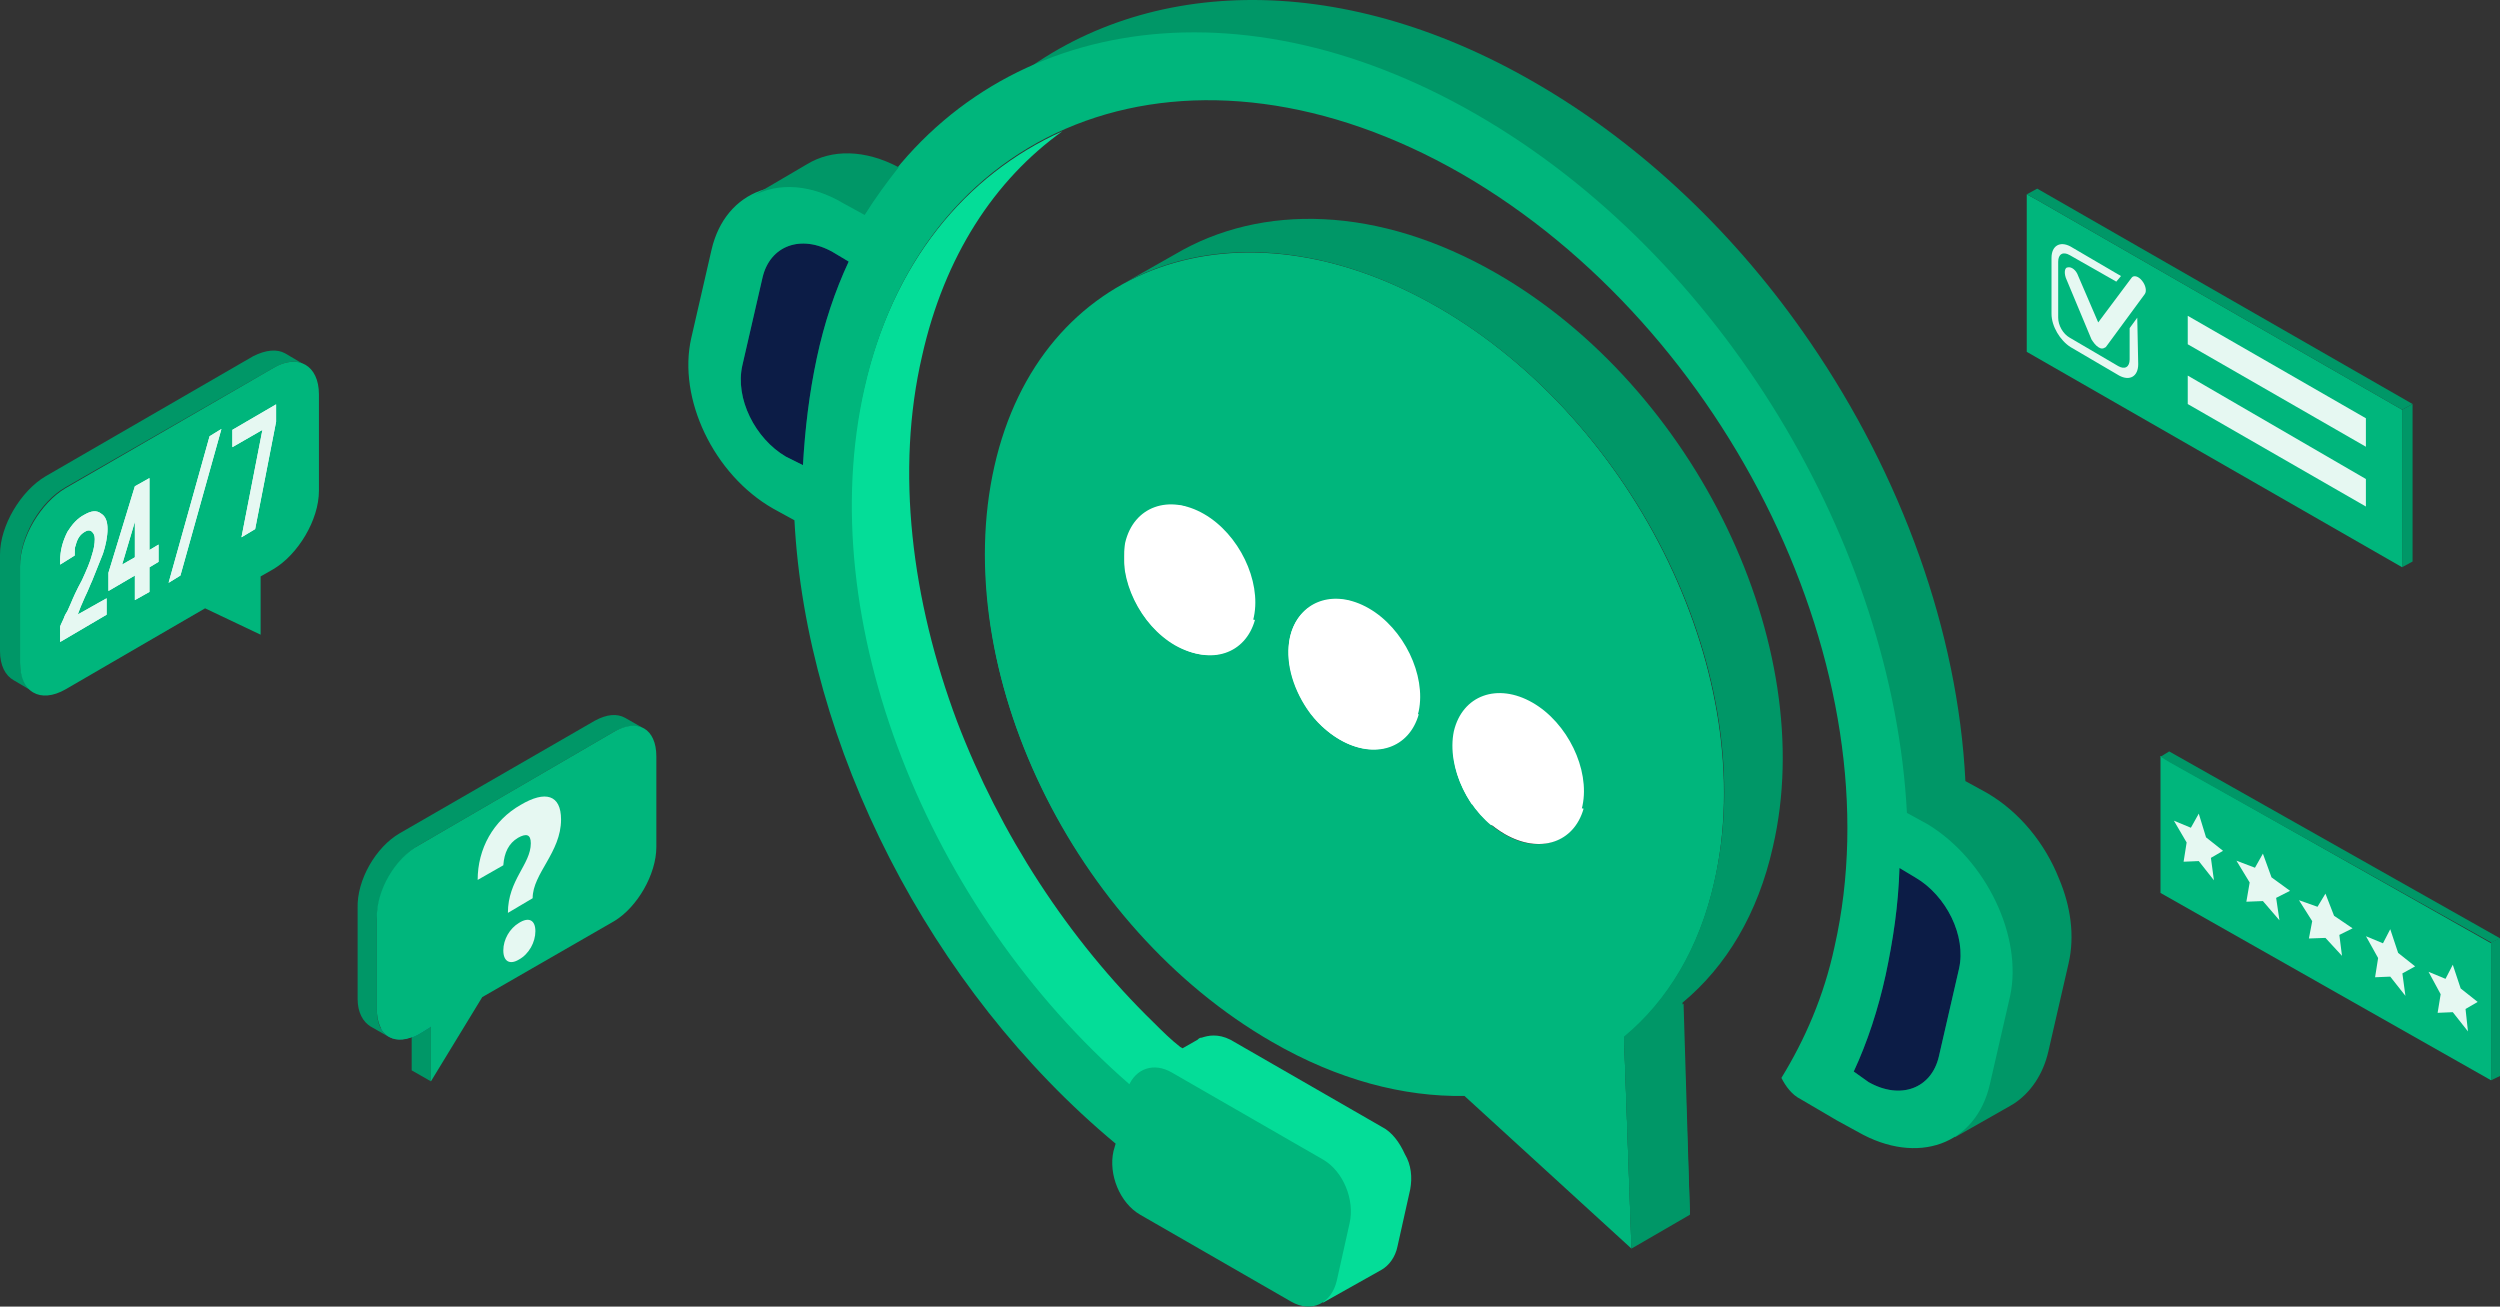 <svg width="486" height="254" viewBox="0 0 486 254" fill="none" xmlns="http://www.w3.org/2000/svg">
<rect x="0" y="0" width="486" height="254" fill="#333333" stroke="none"/>
<g id="Group 502">
<g id="Group 500">
<path id="Vector" d="M274.15 231.187L271.669 242.316C271.256 244.377 270.015 246.026 268.568 246.85L257.196 253.239L258.023 243.965L248.513 238.606L233.007 229.745C229.078 227.478 226.804 221.913 227.838 217.379L228.251 215.937C227.011 214.906 225.77 213.876 224.53 212.845L223.703 217.585L207.783 206.869L177.391 167.505L170.981 148.957L174.703 146.897C165.812 123.196 162.711 98.259 167.88 75.796C173.462 51.065 187.728 33.959 206.542 25.51C193.31 34.99 183.593 49.828 179.251 69.201C174.082 91.458 177.184 116.601 186.074 140.302C194.344 161.941 207.576 182.55 224.323 198.831C225.977 200.48 227.631 202.129 229.492 203.571C229.699 203.571 229.699 203.777 229.905 203.777L232.8 202.129C233.007 201.922 233.213 201.716 233.627 201.716C234.247 201.51 235.074 201.304 235.901 201.304C236.935 201.304 237.969 201.51 239.209 202.129L268.568 219.028C270.635 220.058 272.083 222.119 273.116 224.386C274.357 226.447 274.564 228.92 274.15 231.187Z" fill="#04DD98"/>
<path id="Vector_2" d="M402.129 187.293L398.201 204.399C397.167 208.932 394.686 212.436 391.585 214.497L390.551 215.115L380.007 221.092L380.834 216.352C378.353 215.94 375.665 214.909 372.77 213.466L368.635 211.199L361.606 207.078C359.952 206.047 358.711 204.605 357.884 202.956C360.158 199.452 362.019 195.743 363.673 191.827C365.534 187.293 366.981 182.553 368.222 177.401C369.462 172.249 370.083 167.096 370.496 161.738L368.015 159.677L364.294 156.792L358.091 118.459L337.002 79.508L334.315 76.417L308.471 45.916L282.213 22.215L285.108 22.009C259.057 10.262 233.627 10.468 213.985 20.979L195.791 16.445C221.222 -4.576 259.884 -6.225 298.34 16.033C319.429 28.192 337.829 45.916 351.888 66.525C369.669 92.492 380.627 122.787 382.074 151.846L386.209 154.113C392.618 157.822 397.58 164.005 400.268 170.806C402.542 176.164 403.369 181.935 402.129 187.293Z" fill="#009767"/>
<g id="Group">
<path id="Vector_3" d="M390.758 193.677L386.829 210.783C384.142 222.53 372.77 226.652 361.192 220.057L357.057 217.79L350.028 213.668C348.374 212.844 347.133 211.195 346.306 209.546C350.855 202.127 354.576 193.677 356.644 183.991C368.635 131.026 336.175 63.841 284.074 33.752C231.973 3.869 180.078 22.417 168.087 75.382C157.749 120.722 180.492 176.778 219.568 210.783L219.361 211.195C220.808 207.691 224.323 206.455 227.838 208.516L257.196 225.415C261.125 227.682 263.399 233.247 262.365 237.781L259.884 248.909C258.85 253.443 254.922 255.298 250.994 253.031L221.635 236.132C217.707 233.865 215.433 228.3 216.466 223.766L216.88 222.324C180.698 192.235 156.715 144.834 154.441 101.143L150.306 98.876C138.728 92.281 131.698 77.443 134.386 65.696L138.314 48.59C141.002 36.843 152.373 32.721 163.952 39.316L168.087 41.583C190.829 4.075 239.002 -5.405 286.969 22.211C334.935 49.827 368.015 106.089 370.703 158.024L374.838 160.291C386.209 167.298 393.239 182.136 390.758 193.677ZM333.281 171.42C330.386 184.403 324.184 194.708 315.707 201.715L317.154 242.727L284.694 213.05C272.909 213.256 260.091 209.958 247.272 202.539C208.61 180.282 184.42 130.408 193.517 91.045C202.407 51.682 241.07 37.874 279.732 60.131C318.188 81.977 342.171 132.057 333.281 171.42ZM243.964 119.897C245.618 112.89 241.277 104.028 234.247 99.907C227.424 95.991 220.395 98.464 218.947 105.471C217.293 112.478 221.635 121.34 228.665 125.462C235.487 129.377 242.31 126.904 243.964 119.897ZM275.804 138.239C277.458 131.232 273.116 122.37 266.087 118.249C259.264 114.333 252.234 116.806 250.787 123.813C249.133 130.82 253.475 139.682 260.504 143.804C267.327 147.719 274.15 145.246 275.804 138.239ZM307.644 156.581C309.298 149.574 304.956 140.712 297.926 136.591C291.104 132.675 284.074 135.148 282.627 142.155C280.973 149.162 285.315 158.024 292.344 162.146C299.167 166.267 306.196 163.794 307.644 156.581Z" fill="#00B67C"/>
<g id="Vector_4">
<path d="M360.365 208.306C363.053 202.536 365.121 196.147 366.568 189.552C368.015 182.751 369.049 175.95 369.256 168.737L372.357 170.592C378.353 174.096 382.281 181.927 380.834 188.316L376.905 205.421C375.458 211.604 369.462 213.871 363.26 210.367L360.365 208.306ZM152.787 88.774C146.791 85.271 142.863 77.439 144.31 71.051L148.239 53.945C149.686 47.763 155.682 45.496 161.884 48.999L164.985 50.854C162.298 56.624 160.23 62.807 158.783 69.608C157.336 76.409 156.509 83.21 156.095 90.423L152.787 88.774Z" fill="#04DD98"/>
<path d="M360.365 208.306C363.053 202.536 365.121 196.147 366.568 189.552C368.015 182.751 369.049 175.95 369.256 168.737L372.357 170.592C378.353 174.096 382.281 181.927 380.834 188.316L376.905 205.421C375.458 211.604 369.462 213.871 363.26 210.367L360.365 208.306ZM152.787 88.774C146.791 85.271 142.863 77.439 144.31 71.051L148.239 53.945C149.686 47.763 155.682 45.496 161.884 48.999L164.985 50.854C162.298 56.624 160.23 62.807 158.783 69.608C157.336 76.409 156.509 83.21 156.095 90.423L152.787 88.774Z" fill="#0C1C46"/>
</g>
</g>
<g id="Group_2">
<path id="Vector_5" d="M163.952 39.526L168.087 41.793C170.154 38.496 172.428 35.404 174.703 32.519C168.087 29.016 161.677 29.016 156.922 31.901L146.378 38.084C151.34 35.404 157.749 35.817 163.952 39.526Z" fill="#009767"/>
</g>
<rect id="Rectangle 454" x="218.556" y="93.58" width="90.106" height="66.842" fill="white"/>
<path id="Vector_6" d="M279.526 59.724C240.863 37.466 202.201 51.274 193.311 90.637C184.42 130 208.403 179.874 247.066 202.132C259.884 209.551 272.703 212.848 284.488 212.642L316.948 242.319L315.501 201.307C323.977 194.3 330.18 183.996 333.074 171.012C342.171 132.061 318.188 81.981 279.526 59.724ZM228.458 125.466C221.635 121.551 217.294 112.483 218.741 105.476C220.395 98.469 227.218 95.996 234.041 99.911C240.863 103.827 245.205 112.895 243.758 119.902C242.311 126.909 235.488 129.382 228.458 125.466ZM260.505 143.808C253.682 139.893 249.34 130.825 250.787 123.818C252.441 116.811 259.264 114.337 266.087 118.253C272.91 122.169 277.252 131.237 275.804 138.244C274.15 145.251 267.327 147.724 260.505 143.808ZM292.344 162.15C285.522 158.235 281.18 149.167 282.627 142.16C284.281 135.152 291.104 132.679 297.927 136.595C304.749 140.511 309.091 149.579 307.644 156.586C306.197 163.799 299.167 166.272 292.344 162.15Z" fill="#00B67C"/>
<path id="Vector_7" d="M290.897 53.127C267.947 39.937 245.205 39.525 228.458 49.417L217.914 55.394C234.454 45.913 256.99 46.738 279.526 59.721C318.188 81.979 342.378 131.853 333.281 171.216C330.386 184.2 324.184 194.504 315.707 201.511L317.154 242.523L328.526 235.928L327.078 194.916C335.555 187.909 341.758 177.605 344.652 164.621C353.749 125.464 329.559 75.384 290.897 53.127Z" fill="#009767"/>
<path id="Vector_8" d="M315.707 201.718L327.285 195.123L328.526 236.135L317.154 242.73L315.707 201.718Z" fill="#009767"/>
<g id="Group_3">
<path id="Vector_9" d="M262.158 117.221C262.158 117.015 262.158 116.809 262.365 116.809C256.99 115.572 252.028 118.251 250.787 123.816C249.753 128.35 251.201 133.502 254.095 137.83L265.466 131.235C262.572 126.907 261.331 121.755 262.158 117.221Z" fill="white"/>
<path id="Vector_10" d="M265.467 131.234L254.095 137.829C255.749 140.302 258.024 142.363 260.505 143.806C267.327 147.722 273.943 145.455 275.804 138.86C274.564 138.654 273.323 138.035 272.083 137.211C269.395 135.768 267.121 133.707 265.467 131.234Z" fill="white"/>
</g>
<g id="Group_4">
<path id="Vector_11" d="M230.319 98.879C230.319 98.673 230.319 98.467 230.526 98.467C225.15 97.23 220.188 99.91 218.948 105.474C217.914 110.008 219.361 115.16 222.256 119.488L233.627 112.893C230.732 108.565 229.285 103.413 230.319 98.879Z" fill="white"/>
<path id="Vector_12" d="M233.627 112.893L222.256 119.487C223.91 121.961 226.184 124.021 228.665 125.464C235.488 129.38 242.104 127.113 243.964 120.518C242.724 120.312 241.483 119.694 240.243 118.869C237.348 117.427 235.281 115.366 233.627 112.893Z" fill="white"/>
</g>
<g id="Group_5">
<path id="Vector_13" d="M294.205 135.772C294.205 135.566 294.204 135.36 294.411 135.36C289.036 134.123 284.074 136.802 282.833 142.367C281.799 146.901 283.247 152.053 286.141 156.381L297.513 149.786C294.618 145.458 293.171 140.1 294.205 135.772Z" fill="white"/>
<path id="Vector_14" d="M297.512 149.58L286.141 156.175C287.795 158.648 290.069 160.709 292.55 162.152C299.373 166.067 305.989 163.8 307.85 157.205C306.609 156.999 305.369 156.381 304.128 155.557C301.234 154.114 299.166 152.053 297.512 149.58Z" fill="white"/>
</g>
</g>
<g id="Group_6">
<path id="Vector_15" d="M466.966 79.649V110.268L394 68.398V37.779L396.037 38.886L466.966 79.649Z" fill="#00B67C"/>
<g id="Group_7" opacity="0.9">
<g id="Group_8">
<path id="Vector_16" d="M407.89 67.475C407.334 67.106 406.964 66.553 406.594 65.999L401.593 54.01C401.223 52.904 401.408 51.981 401.964 51.981C402.704 51.797 403.63 52.535 404.001 53.641L407.89 62.679L414.372 54.01C414.742 53.457 415.668 53.641 416.409 54.564C417.15 55.486 417.335 56.593 416.964 57.146L409.371 67.475C408.816 67.844 408.445 67.844 407.89 67.475Z" fill="white"/>
<path id="Vector_17" d="M415.483 61.759L414.001 63.788V69.875C414.001 71.351 413.075 71.904 411.779 71.166L402.334 65.633C401.037 64.895 400.112 63.235 400.112 61.759V50.877C400.112 49.401 401.037 48.848 402.334 49.586L411.408 54.75L412.334 53.644C412.149 53.644 412.149 53.459 411.964 53.459L402.519 47.926C400.482 46.819 398.815 47.741 398.815 50.139V61.022C398.815 63.419 400.482 66.186 402.519 67.477L411.964 73.011C414.001 74.117 415.668 73.195 415.668 70.797L415.483 61.759Z" fill="white"/>
</g>
<g id="Group_9">
<path id="Vector_18" d="M459.929 86.847L425.298 66.926V61.393L459.929 81.313V86.847Z" fill="white"/>
<path id="Vector_19" d="M459.929 98.468L425.298 78.547V73.014L459.929 93.119V98.468Z" fill="white"/>
</g>
</g>
<path id="Vector_20" d="M469.003 78.542L466.966 79.649L396.037 38.885L394 37.779L396.037 36.672L469.003 78.542Z" fill="#009767"/>
<path id="Vector_21" d="M469.003 78.543V109.162L466.966 110.268V79.65L469.003 78.543Z" fill="#009767"/>
</g>
<g id="Group_10">
<path id="Vector_22" d="M484.263 183.367V210.01L420 173.584V146.941L421.691 147.982L484.263 183.367Z" fill="#00B67C"/>
<g id="Group_11" opacity="0.9">
<path id="Vector_23" d="M427.44 158.172L428.855 162.782L432.158 165.399L429.799 166.77L430.389 171.131L427.44 167.393L424.492 167.518L425.082 163.779L422.605 159.543L425.907 160.913L427.44 158.172Z" fill="white"/>
<path id="Vector_24" d="M439.909 165.947L441.582 170.558L445.184 173.175L442.482 174.545L443.126 178.907L439.909 175.168L436.693 175.293L437.336 171.555L434.763 167.318L438.365 168.689L439.909 165.947Z" fill="white"/>
<path id="Vector_25" d="M464.664 180.635L466.198 185.245L469.5 187.862L467.023 189.233L467.613 193.594L464.664 189.856L461.716 189.98L462.306 186.242L459.947 182.005L463.249 183.376L464.664 180.635Z" fill="white"/>
<path id="Vector_26" d="M452.067 173.721L453.739 178.024L457.342 180.466L454.769 181.746L455.283 185.816L452.067 182.327L448.85 182.443L449.494 179.071L446.921 175L450.523 176.279L452.067 173.721Z" fill="white"/>
<path id="Vector_27" d="M476.822 187.547L478.355 192.157L481.658 194.774L479.299 196.145L479.771 200.506L476.822 196.768L473.874 196.893L474.464 193.279L472.105 188.918L475.407 190.288L476.822 187.547Z" fill="white"/>
</g>
<path id="Vector_28" d="M486 182.403L484.308 183.228L421.692 148.142L420 147.11L421.692 146.078L486 182.403Z" fill="#009767"/>
<path id="Vector_29" d="M486 182.363V209.172L484.263 210.01V183.201L486 182.363Z" fill="#009767"/>
</g>
<g id="Group_12">
<g id="Group_13">
<g id="Group_14" opacity="0.6">
<path id="Vector_30" opacity="0.4" d="M39.857 118.254L12.754 133.828C9.389 135.775 6.377 135.244 4.96 132.943C6.2 132.943 7.617 132.589 9.034 131.704L36.137 115.953L39.857 118.254Z" fill="#1CAAD9"/>
</g>
<path id="Vector_31" d="M3.897 128.695V109.935C3.897 104.272 7.794 97.547 12.754 94.715L53.143 71.531C55.623 70.115 57.749 69.938 59.343 71L55.446 68.7C53.851 67.815 51.726 67.992 49.246 69.231L8.857 92.591C4.074 95.423 0 102.148 0 107.812V126.571C0 129.403 1.063 131.35 2.657 132.235L6.554 134.535C4.96 133.473 3.897 131.527 3.897 128.695Z" fill="#009767"/>
<path id="Vector_32" d="M53.143 71.53L12.754 94.891C7.971 97.723 3.897 104.448 3.897 110.111V128.871C3.897 134.534 7.794 136.835 12.754 134.003L39.857 118.252L50.663 123.385V112.058L53.143 110.642C57.926 107.811 62 101.085 62 95.422V76.662C62 70.999 57.926 68.698 53.143 71.53Z" fill="#00B67C"/>
<g id="Group_15" opacity="0.9">
<path id="Vector_33" d="M11.691 109.05C11.691 106.926 12.223 105.156 13.109 103.387C13.994 101.971 15.057 100.732 16.474 100.024C17.714 99.316 18.777 99.139 19.663 99.847C20.549 100.378 20.903 101.44 20.903 102.856C20.903 104.272 20.549 106.041 20.017 107.634C19.663 108.519 18.954 110.289 17.892 112.943C17.537 113.651 17.183 114.713 16.474 116.129L15.943 117.368C15.589 118.076 15.412 118.784 15.234 119.138C15.234 119.315 15.057 119.492 15.057 119.492L20.726 116.306V119.492L11.691 124.801V121.792C11.691 121.792 11.869 121.261 12.4 120.2C12.577 119.669 12.754 119.315 13.109 118.784L13.817 117.191C14.171 116.306 14.88 114.713 15.943 112.767C16.829 110.82 17.537 109.227 17.892 107.811C18.246 106.749 18.423 105.687 18.423 104.803C18.423 104.095 18.246 103.741 17.892 103.387C17.537 103.033 17.006 103.033 16.474 103.387C15.589 103.918 15.057 104.626 14.703 106.041C14.526 106.395 14.526 106.926 14.526 107.457V107.988L11.691 109.758V109.05Z" fill="white"/>
<path id="Vector_34" d="M21.08 111.349L26.217 94.536L29.052 92.943V106.925L30.823 105.863V109.225L29.052 110.287V115.066L26.217 116.658V111.88L21.08 114.889V111.349ZM26.217 108.34V101.438L23.737 109.756L26.217 108.34Z" fill="white"/>
<path id="Vector_35" d="M40.743 84.805L43.046 83.389L35.074 111.882L32.772 113.298L40.743 84.805Z" fill="white"/>
<path id="Vector_36" d="M53.674 78.609V81.972L49.6 102.855L46.943 104.448L51.017 83.565L45.172 86.927V83.565L53.674 78.609Z" fill="white"/>
<path id="Vector_37" d="M11.691 109.05C11.691 106.926 12.223 105.156 13.109 103.387C13.994 101.971 15.057 100.732 16.474 100.024C17.714 99.316 18.777 99.139 19.663 99.847C20.549 100.378 20.903 101.44 20.903 102.856C20.903 104.272 20.549 106.041 20.017 107.634C19.663 108.519 18.954 110.289 17.892 112.943C17.537 113.651 17.183 114.713 16.474 116.129L15.943 117.368C15.589 118.076 15.412 118.784 15.234 119.138C15.234 119.315 15.057 119.492 15.057 119.492L20.726 116.306V119.492L11.691 124.801V121.792C11.691 121.792 11.869 121.261 12.4 120.2C12.577 119.669 12.754 119.315 13.109 118.784L13.817 117.191C14.171 116.306 14.88 114.713 15.943 112.767C16.829 110.82 17.537 109.227 17.892 107.811C18.246 106.749 18.423 105.687 18.423 104.803C18.423 104.095 18.246 103.741 17.892 103.387C17.537 103.033 17.006 103.033 16.474 103.387C15.589 103.918 15.057 104.626 14.703 106.041C14.526 106.395 14.526 106.926 14.526 107.457V107.988L11.691 109.758V109.05Z" fill="white"/>
<path id="Vector_38" d="M21.08 111.349L26.217 94.536L29.052 92.943V106.925L30.823 105.863V109.225L29.052 110.287V115.066L26.217 116.658V111.88L21.08 114.889V111.349ZM26.217 108.34V101.438L23.737 109.756L26.217 108.34Z" fill="white"/>
<path id="Vector_39" d="M40.743 84.805L43.046 83.389L35.074 111.882L32.772 113.298L40.743 84.805Z" fill="white"/>
<path id="Vector_40" d="M53.674 78.609V81.972L49.6 102.855L46.943 104.448L51.017 83.565L45.172 86.927V83.565L53.674 78.609Z" fill="white"/>
</g>
</g>
<g id="Group_16">
<path id="Vector_41" d="M83.772 210.213L80.031 208.077V197.398L83.772 199.534V210.213Z" fill="#009767"/>
<path id="Vector_42" opacity="0.6" d="M83.772 199.534L81.456 200.958C78.606 202.56 75.399 202.56 73.974 199.89C75.934 199.89 77.537 198.822 80.031 197.398L83.772 199.534Z" fill="#1CAAD9"/>
<path id="Vector_43" d="M77.715 161.981L115.659 140.09C117.975 138.844 119.934 138.666 121.537 139.556L125.278 141.692C123.853 140.802 121.716 140.98 119.4 142.226L81.456 164.294C76.825 166.964 73.262 173.371 73.262 178.71V196.33C73.262 198.999 74.152 200.779 75.756 201.669L72.015 199.533C70.59 198.643 69.521 196.864 69.521 194.194V176.575C69.343 171.057 73.084 164.65 77.715 161.981Z" fill="#009767"/>
<path id="Vector_44" d="M81.456 164.296L119.4 142.227C124.032 139.558 127.594 141.694 127.594 147.033V164.652C127.594 169.991 123.853 176.398 119.4 179.068L93.748 193.84L83.772 210.213V199.535L81.456 200.959C76.825 203.628 73.262 201.492 73.262 196.153V178.534C73.084 173.195 76.825 166.788 81.456 164.296Z" fill="#00B67C"/>
<g id="Group_17" opacity="0.9">
<path id="Vector_45" d="M101.229 156.463C106.039 153.616 109.068 154.505 109.068 159.311C109.068 165.718 103.545 169.811 103.545 174.616L98.736 177.464C98.736 171.057 103.189 168.031 103.189 163.938C103.189 162.158 102.298 161.98 100.695 162.87C98.914 163.938 98.023 165.718 97.845 168.209L92.857 171.057C92.857 165.006 95.885 159.489 101.229 156.463ZM104.08 181.023C104.08 183.159 102.833 185.473 100.873 186.541C99.092 187.608 97.845 186.897 97.845 184.761C97.845 182.625 99.092 180.49 100.873 179.422C102.833 178.176 104.08 178.888 104.08 181.023Z" fill="white"/>
</g>
</g>
</g>
</g>
</svg>
